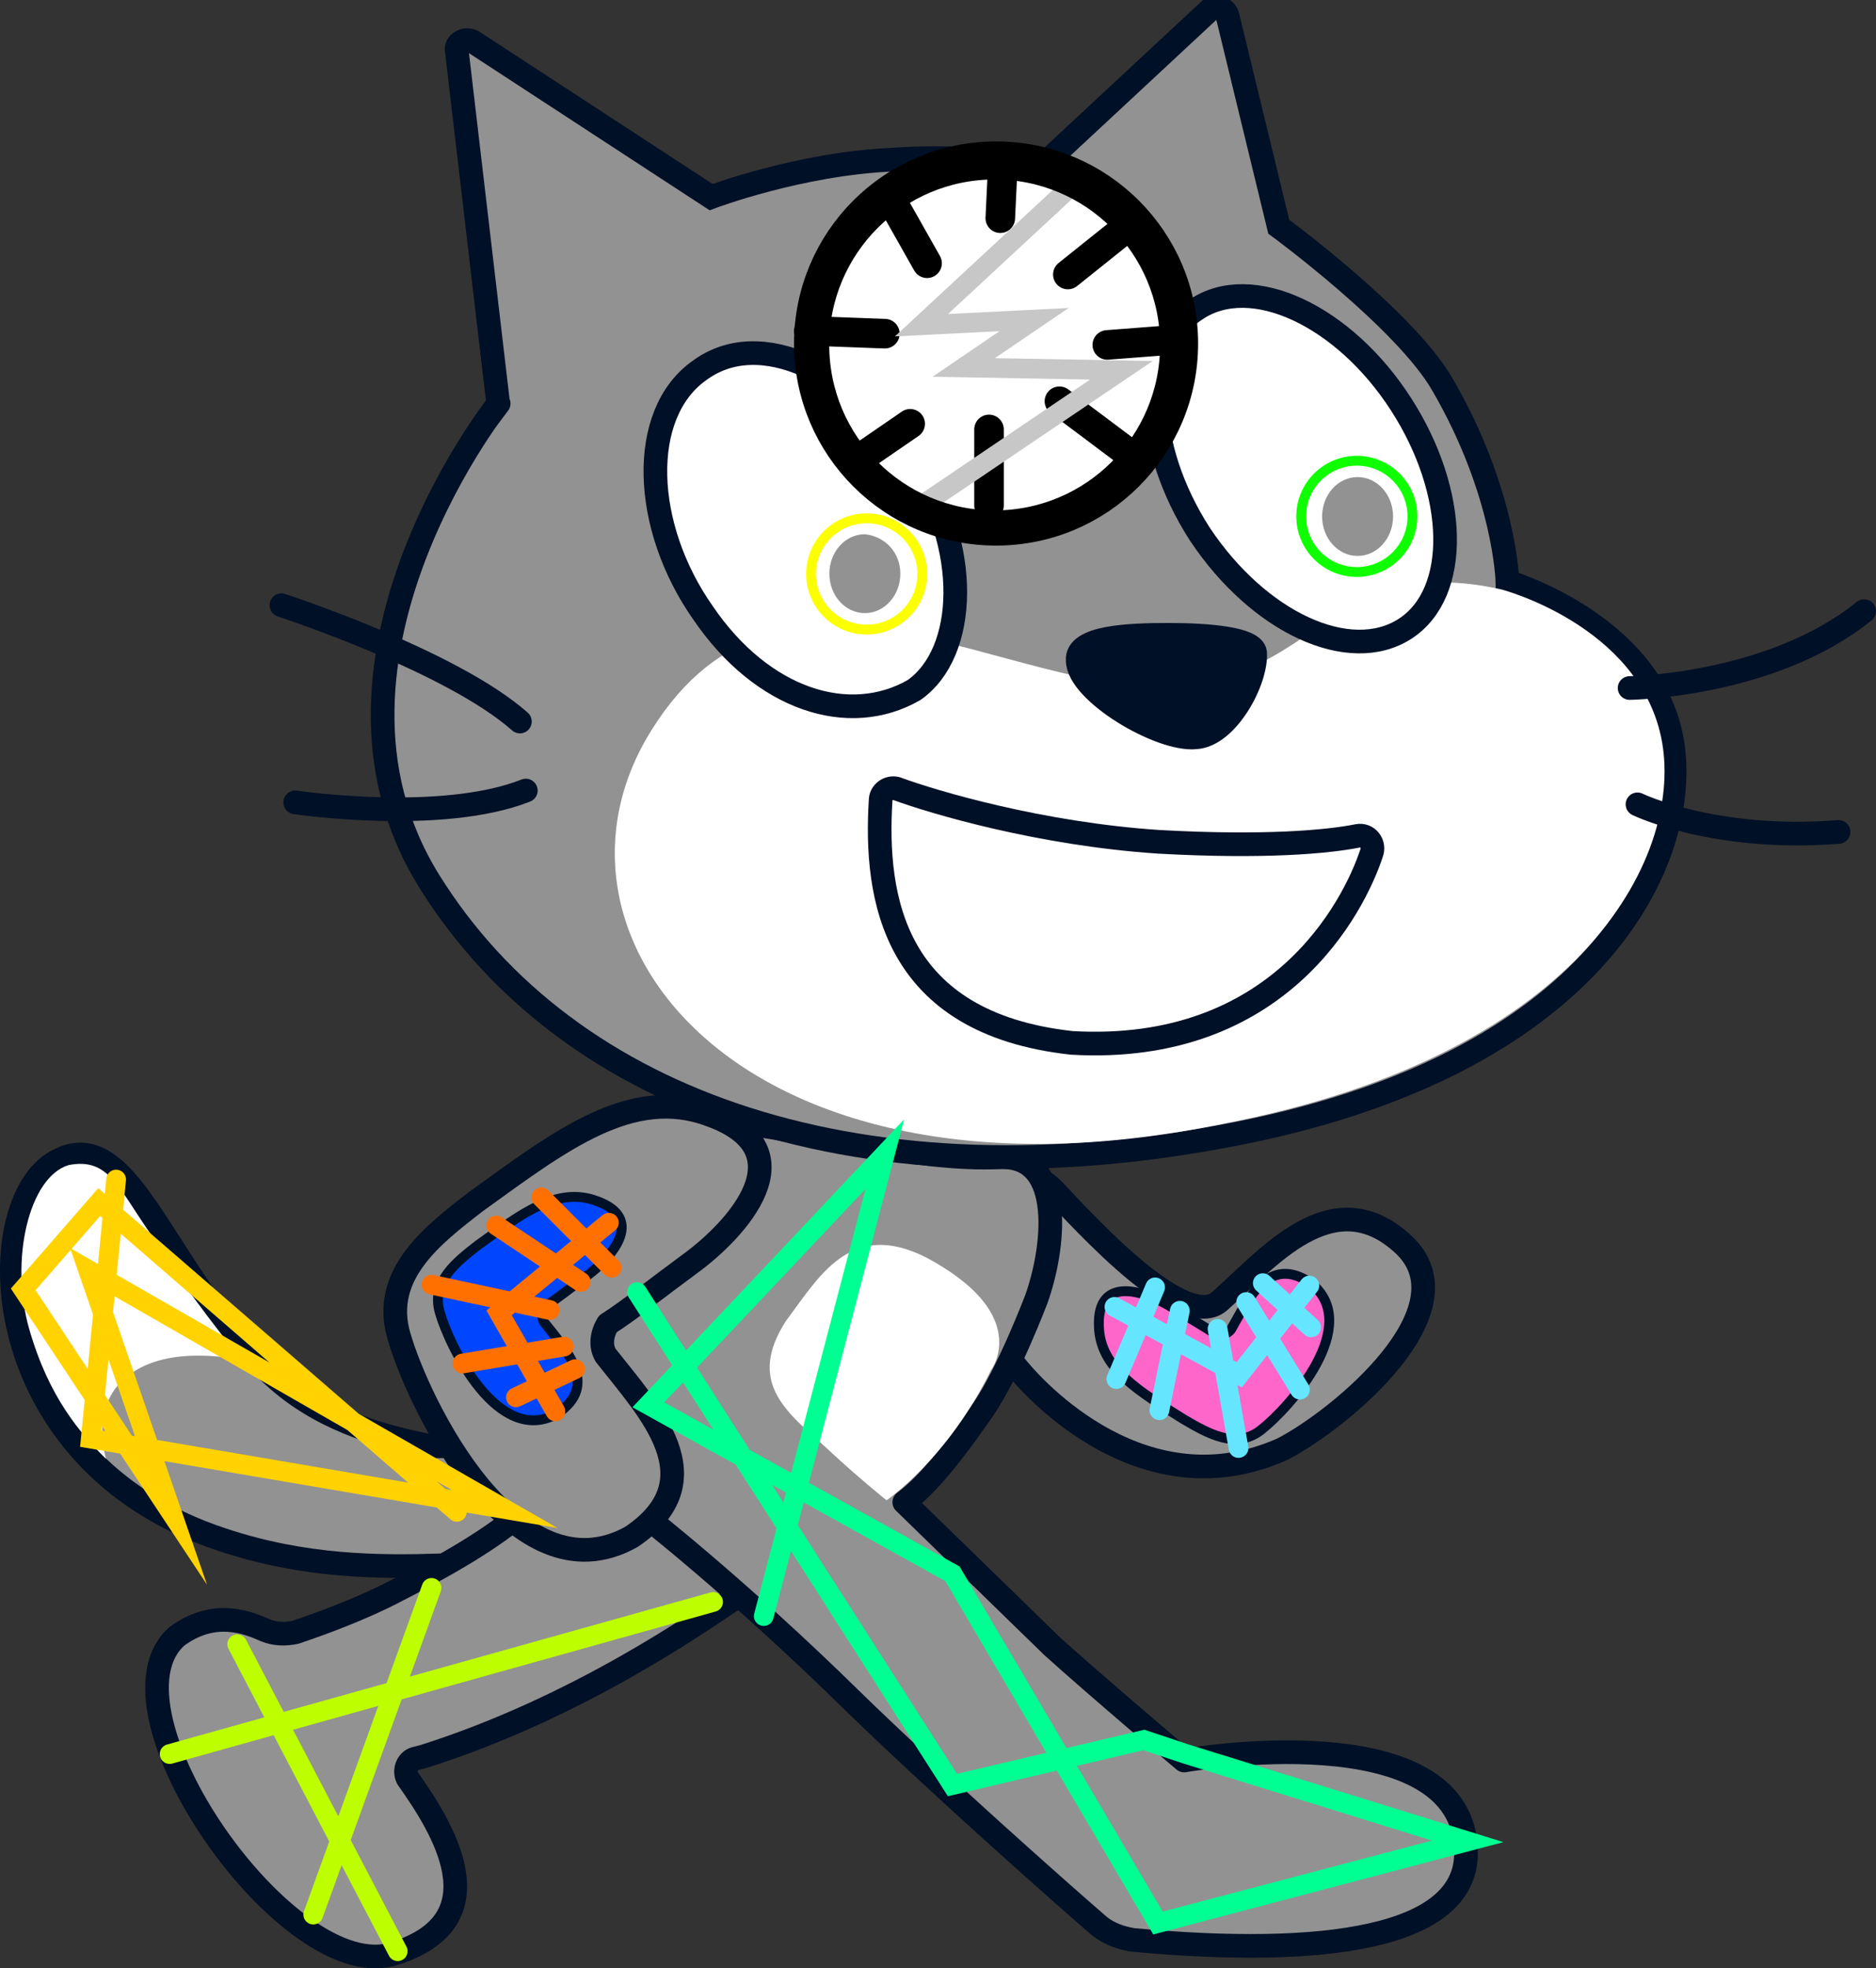 <svg version="1.1" xmlns="http://www.w3.org/2000/svg" xmlns:xlink="http://www.w3.org/1999/xlink" width="95.179" height="99.841" viewBox="0,0,95.179,99.841"><rect x="0" y="0" width="95.179" height="99.841" fill="#333333" stroke="none"/><g transform="translate(-192.411,-130.08)"><g data-paper-data="{&quot;isPaintingLayer&quot;:true}" stroke-miterlimit="10" stroke-dasharray="" stroke-dashoffset="0" style="mix-blend-mode: normal"><g fill-rule="evenodd"><path d="M224.789,200.679c0.8,0.4 2.5,1.3 0.1,4.7c-2.4,3.4 -9.3,4.1 -10.1,4.1c-3.1,0.1 -6.9,0.1 -11.1,-1.3c-12.2,-4 -12.3,-17.1 -8.4,-19.2c3.8,-2.1 5.5,6 11,10.9c2.4,2.2 5.3,3 7.7,3.5c3.4,0.6 9.9,-3.2 10.8,-2.7z" fill="#929292" stroke="#001026" stroke-width="1.2" stroke-linecap="round" stroke-linejoin="round"/><path d="M199.989,192.579c1.6,2.7 4.7,6.5 4.7,6.5c0,0 -3.7,-0.9 -5.8,0.8c-1.7,1.3 -1.3,3.5 -1.1,4.2c-1.3,-1.3 -2.9,-3.1 -3.9,-6.6c-1,-3.5 0,-7.7 2,-8.3c2,-0.4 2.5,1.1 4.1,3.4z" fill="#ffffff" stroke="none" stroke-width="1" stroke-linecap="butt" stroke-linejoin="miter"/></g><path d="M229.789,211.079c-1.8,1.2 -8,5.6 -15.9,8.1l-0.4,0.1c-0.4,0.1 -0.6,0.6 -0.4,1c1.7,2.4 4.8,7.2 -0.7,8.9c-5.3,1.7 -15.2,-12.4 -11,-16.1c1.9,-1.4 3.6,-0.7 4.5,-0.3c0.5,0.2 1,0.2 1.5,0.1c1.2,-0.4 3.4,-1.2 5.1,-2.1c4.3,-2.2 5.3,-3.1 7.3,-4.6c2,-1.5 6.6,-5.2 10.3,-2c3.2,2.7 1.4,5.7 -0.3,6.9z" fill="#929292" fill-rule="evenodd" stroke="#001026" stroke-width="1.2" stroke-linecap="round" stroke-linejoin="round"/><path d="M245.689,190.279c0.5,0.4 6.6,7.6 8.6,5.8c2.4,-2.1 5.7,-6.2 9.3,-2.9c3.6,3.3 -3.2,8.9 -6.1,10.4c-6.9,3.1 -12.5,-2.8 -13.7,-4.4c-1.2,-1.6 -3.3,-4.3 -3.3,-6.9c0.1,-2.8 3.5,-3.5 5.2,-2z" fill="#929292" fill-rule="evenodd" stroke="#001026" stroke-width="1.2" stroke-linecap="round" stroke-linejoin="round"/><g fill-rule="evenodd"><path d="M245.789,213.579c2.1,1.9 6.7,5.8 6.7,5.8c0,0 14.3,-2.5 14.3,4.7c0,4.3 -7.2,5.3 -16.9,4.4c-0.6,-0.1 -1.2,-0.3 -1.7,-0.7c-2.2,-1.9 -8.5,-7.5 -12.5,-11.4c-5.9,-5.8 -10.8,-9.6 -10.8,-9.6c-8.5,-8.3 -1.6,-11.8 1.1,-16.6c2.5,-4.1 3.6,-3.3 9.6,-2.1c3.4,0.5 5.4,0.8 7.6,0.7c3.3,-0.1 2.7,4.7 1.8,7.2c0,0 -1.4,3.7 -2.7,5.6c-1.6,2.3 -2.8,3.8 -4,4.7z" fill="#929292" stroke="#001026" stroke-width="1.2" stroke-linecap="round" stroke-linejoin="round"/><path d="M237.389,206.179c0,0 -1.5,-1.2 -3.1,-2.7c-2,-1.8 -4,-3.3 -2,-6.4c1.8,-2.4 3.5,-5.6 8,-2.7c4.3,2.7 2.4,5.2 2.4,5.2c-2.2,4.5 -5.3,6.6 -5.3,6.6z" fill="#ffffff" stroke="none" stroke-width="1" stroke-linecap="butt" stroke-linejoin="miter"/></g><path d="M223.147,198.836c2.2,2.8 5.6,6.3 1.3,9.2c-5.9,3.3 -10.8,-6.7 -11.8,-10.2c-0.9,-3.1 1.7,-5.1 3.9,-6.8c4.3,-3.1 7.9,-5.9 11.9,-4.4c5,1.8 1.4,5.8 -1.1,7.6c-1.5,1.1 -3,2.3 -4.1,3c-0.3,0.5 -0.4,1.1 -0.1,1.6z" fill="#929292" fill-rule="evenodd" stroke="#001026" stroke-width="1.2" stroke-linecap="round" stroke-linejoin="round"/><g fill-rule="evenodd"><path d="M253.789,130.579c0.3,-0.2 0.8,-0.1 0.9,0.3l2.6,10.7c0,0 6.4,4.7 8.3,8c3.2,5.5 3.3,10 3.3,10c0,0 7.1,2.1 8.3,7.8c1.2,5.7 -3.2,16.5 -22,20.2c-18.8,3.7 -33.9,-1.4 -41,-12.8c-7.1,-11.4 4.1,-25 3.5,-24.2l-2.1,-17.9c-0.1,-0.4 0.4,-0.7 0.8,-0.5l12.1,7.9c0,0 4.5,-1.7 9.2,-1.9c2.8,-0.2 5.2,0 7.5,0.4z" fill="#929292" stroke="#001026" stroke-width="1.2" stroke-linecap="butt" stroke-linejoin="miter"/><path d="M268.589,159.979c0,0 6.9,1.8 8.1,7.5c1.2,5.7 -3.6,16 -22.2,19.6c-24.2,5 -35.7,-9.4 -29,-20c6.7,-10.7 18.2,-1.6 26.6,-2.2c7.2,-0.5 8,-6.8 16.5,-4.9z" fill="#ffffff" stroke="none" stroke-width="1" stroke-linecap="butt" stroke-linejoin="miter"/><path d="M237.089,170.679c0,-0.4 0.4,-0.7 0.8,-0.6c1.9,0.7 7.3,2.3 13.3,2.7c5.4,0.3 8.6,0 10.1,-0.3c0.5,-0.1 0.9,0.4 0.7,0.9c-0.9,2.7 -4.7,10.2 -15.2,9.6c-9.1,-1 -10,-7.4 -9.7,-12.3z" fill="#ffffff" stroke="#001026" stroke-width="1.2" stroke-linecap="round" stroke-linejoin="round"/><path d="M286.989,161.079c-4.7,3.8 -11.9,3.9 -11.9,3.9" fill="none" stroke="#001026" stroke-width="1.2" stroke-linecap="round" stroke-linejoin="round"/><path d="M285.689,172.279c-6.3,0.5 -10.2,-1.4 -10.2,-1.4" fill="none" stroke="#001026" stroke-width="1.2" stroke-linecap="round" stroke-linejoin="round"/><path d="M251.689,162.279c2.1,0 4.3,0.2 4.4,0.9c0.1,1.4 -1.4,4.2 -3,4.3c-1.8,0.2 -6,-2.3 -6,-3.9c-0.1,-1.2 2.6,-1.3 4.6,-1.3z" fill="#001026" stroke="#001026" stroke-width="1.2" stroke-linecap="round" stroke-linejoin="round"/><path d="M206.689,160.779c0,0 8.6,2.8 12.1,5.9" fill="none" stroke="#001026" stroke-width="1.2" stroke-linecap="round" stroke-linejoin="round"/><path d="M219.089,170.179c-4.3,1.7 -11.7,0.6 -11.7,0.6" fill="none" stroke="#001026" stroke-width="1.2" stroke-linecap="round" stroke-linejoin="round"/><g><path d="M263.489,150.579c2.9,4.5 3,9.6 0.2,11.4c-2.8,1.8 -7.4,-0.3 -10.4,-4.8c-2.9,-4.5 -3,-9.6 -0.2,-11.4c2.8,-1.9 7.5,0.3 10.4,4.8z" fill="#ffffff" stroke="#001026" stroke-width="1.2" stroke-linecap="round" stroke-linejoin="round"/><path d="M263.089,156.279c0,1.1 -0.8,2 -1.8,2c-1,0 -1.8,-0.9 -1.8,-2c0,-1.1 0.8,-2 1.8,-2c1,0 1.8,0.9 1.8,2" fill="#929292" stroke="none" stroke-width="1" stroke-linecap="butt" stroke-linejoin="miter"/></g><g><path d="M238.689,153.379c3,4.4 2.8,9.8 0.1,11.7c-3.3,1.9 -7.7,0.5 -10.7,-3.9c-3.1,-4.4 -3.3,-10.1 -0.2,-12.3c3.1,-2.3 7.8,0.1 10.8,4.5z" fill="#ffffff" stroke="#001026" stroke-width="1.2" stroke-linecap="round" stroke-linejoin="round"/><path d="M238.089,159.179c0,1.1 -0.8,2 -1.8,2c-1,0 -1.8,-0.9 -1.8,-2c0,-1.1 0.8,-2 1.8,-2c1,0.1 1.8,0.9 1.8,2" fill="#929292" stroke="none" stroke-width="1" stroke-linecap="butt" stroke-linejoin="miter"/></g></g><path d="M233.56,159.193c0,-1.558 1.263,-2.822 2.822,-2.822c1.558,0 2.822,1.263 2.822,2.822c0,1.558 -1.263,2.822 -2.822,2.822c-1.558,0 -2.822,-1.263 -2.822,-2.822z" fill="none" fill-rule="nonzero" stroke="#fbff00" stroke-width="0.5" stroke-linecap="butt" stroke-linejoin="miter"/><path d="M258.428,156.272c0,-1.558 1.263,-2.822 2.822,-2.822c1.558,0 2.822,1.263 2.822,2.822c0,1.558 -1.263,2.822 -2.822,2.822c-1.558,0 -2.822,-1.263 -2.822,-2.822z" fill="none" fill-rule="nonzero" stroke="#10ff00" stroke-width="0.5" stroke-linecap="butt" stroke-linejoin="miter"/><g stroke-linecap="round"><path d="M220.018,197.152c1.109,1.412 2.824,3.177 0.655,4.639c-2.975,1.664 -5.446,-3.378 -5.95,-5.143c-0.454,-1.563 0.857,-2.571 1.966,-3.429c2.168,-1.563 3.983,-2.975 6,-2.219c2.521,0.908 0.706,2.924 -0.555,3.832c-0.756,0.555 -1.513,1.16 -2.067,1.513c-0.151,0.252 -0.202,0.555 -0.05,0.807z" fill="#0046ff" fill-rule="evenodd" stroke="#001026" stroke-width="0.5" stroke-linejoin="round"/><path d="M220.589,201.671l-2.857,-5l5.571,-4.571" fill="none" fill-rule="nonzero" stroke="#ff7000" stroke-width="1" stroke-linejoin="miter"/><path d="M219.875,190.814l3.571,3.571" fill="none" fill-rule="nonzero" stroke="#ff7000" stroke-width="1" stroke-linejoin="miter"/><path d="M217.589,192.243l4.286,2.857" fill="none" fill-rule="nonzero" stroke="#ff7000" stroke-width="1" stroke-linejoin="miter"/><path d="M214.304,195.243l6,1.286" fill="none" fill-rule="nonzero" stroke="#ff7000" stroke-width="1" stroke-linejoin="miter"/><path d="M215.875,199.243l5.143,-0.857" fill="none" fill-rule="nonzero" stroke="#ff7000" stroke-width="1" stroke-linejoin="miter"/><path d="M218.589,200.957l3,-1.429" fill="none" fill-rule="nonzero" stroke="#ff7000" stroke-width="1" stroke-linejoin="miter"/></g><g stroke-linecap="round"><path d="M254.869,197.515c0.891,-1.559 1.882,-3.811 4.052,-2.351c2.66,2.131 -1.083,6.316 -2.529,7.447c-1.278,1.008 -2.705,0.172 -3.916,-0.533c-2.264,-1.421 -4.254,-2.573 -4.312,-4.726c-0.107,-2.677 2.445,-1.754 3.759,-0.927c0.798,0.492 1.643,0.966 2.179,1.347c0.29,0.045 0.59,-0.022 0.767,-0.257z" fill="#ff66ca" fill-rule="evenodd" stroke="#001026" stroke-width="0.5" stroke-linejoin="round"/><path d="M258.842,195.287l-3.559,4.527l-6.331,-3.444" fill="none" fill-rule="nonzero" stroke="#66e5ff" stroke-width="1" stroke-linejoin="miter"/><path d="M249.049,200.031l1.967,-4.652" fill="none" fill-rule="nonzero" stroke="#66e5ff" stroke-width="1" stroke-linejoin="miter"/><path d="M251.233,201.611l1.036,-5.045" fill="none" fill-rule="nonzero" stroke="#66e5ff" stroke-width="1" stroke-linejoin="miter"/><path d="M255.248,203.528l-1.064,-6.043" fill="none" fill-rule="nonzero" stroke="#66e5ff" stroke-width="1" stroke-linejoin="miter"/><path d="M258.364,200.568l-2.728,-4.443" fill="none" fill-rule="nonzero" stroke="#66e5ff" stroke-width="1" stroke-linejoin="miter"/><path d="M256.48,195.166l2.452,2.243" fill="none" fill-rule="nonzero" stroke="#66e5ff" stroke-width="1" stroke-linejoin="miter"/></g><g fill-rule="nonzero" stroke-linejoin="miter"><path d="M233.447,147.504c0,-5.247 4.253,-9.5 9.5,-9.5c5.247,0 9.5,4.253 9.5,9.5c0,5.247 -4.253,9.5 -9.5,9.5c-5.247,0 -9.5,-4.253 -9.5,-9.5z" fill="#ffffff" stroke="#000000" stroke-width="1.5" stroke-linecap="butt"/><path d="M243.304,138.147l-0.143,3" fill="none" stroke="#000000" stroke-width="1.5" stroke-linecap="round"/><path d="M233.447,146.862l3.857,0.143" fill="none" stroke="#000000" stroke-width="1.5" stroke-linecap="round"/><path d="M252.304,147.29l-3.714,0.286" fill="none" stroke="#000000" stroke-width="1.5" stroke-linecap="round"/><path d="M242.589,155.719v-3.857" fill="none" stroke="#000000" stroke-width="1.5" stroke-linecap="round"/><path d="M238.589,151.576l-2.286,1.571" fill="none" stroke="#000000" stroke-width="1.5" stroke-linecap="round"/><path d="M237.589,140.147l1.857,3.286" fill="none" stroke="#000000" stroke-width="1.5" stroke-linecap="round"/><path d="M246.589,144.004l2.857,-2.286" fill="none" stroke="#000000" stroke-width="1.5" stroke-linecap="round"/><path d="M246.161,150.433l3.429,2.571" fill="none" stroke="#000000" stroke-width="1.5" stroke-linecap="round"/><path d="M247.018,139.29l-7.857,7.286l5.714,-0.286l-3.571,2.429l8,0.143l-10.143,6.857" fill="none" stroke="#c7c7c7" stroke-width="1" stroke-linecap="round"/><path d="M233.732,147.576c0,-5.049 4.093,-9.143 9.143,-9.143c5.049,0 9.143,4.093 9.143,9.143c0,5.049 -4.093,9.143 -9.143,9.143c-5.049,0 -9.143,-4.093 -9.143,-9.143z" fill="none" stroke="#000000" stroke-width="1.5" stroke-linecap="butt"/></g><path d="M212.589,229.052l-8.143,-15.571" fill="none" fill-rule="nonzero" stroke="#bdff00" stroke-width="1" stroke-linecap="round" stroke-linejoin="miter"/><path d="M201.018,219.052l27.571,-7.714" fill="none" fill-rule="nonzero" stroke="#bdff00" stroke-width="1" stroke-linecap="round" stroke-linejoin="miter"/><path d="M214.304,210.623l-6,16.571" fill="none" fill-rule="nonzero" stroke="#bdff00" stroke-width="1" stroke-linecap="round" stroke-linejoin="miter"/><path d="M224.732,195.623l16,25l9.714,-2.286l2.143,0.714l14.286,4.429l-15.714,4.143l-10.429,-17.714l-15.429,-8.571l12,-12.714l-6.143,23.429" fill="none" fill-rule="nonzero" stroke="#00ff92" stroke-width="1" stroke-linecap="round" stroke-linejoin="miter"/><path d="M215.589,206.766l-18.143,-15.714l-3.857,4.429l7.571,11.429l-4.286,-12.429l21.143,12.143l-21,-3.571l1.286,-13.143" fill="none" fill-rule="nonzero" stroke="#ffd200" stroke-width="1" stroke-linecap="round" stroke-linejoin="miter"/></g></g></svg>